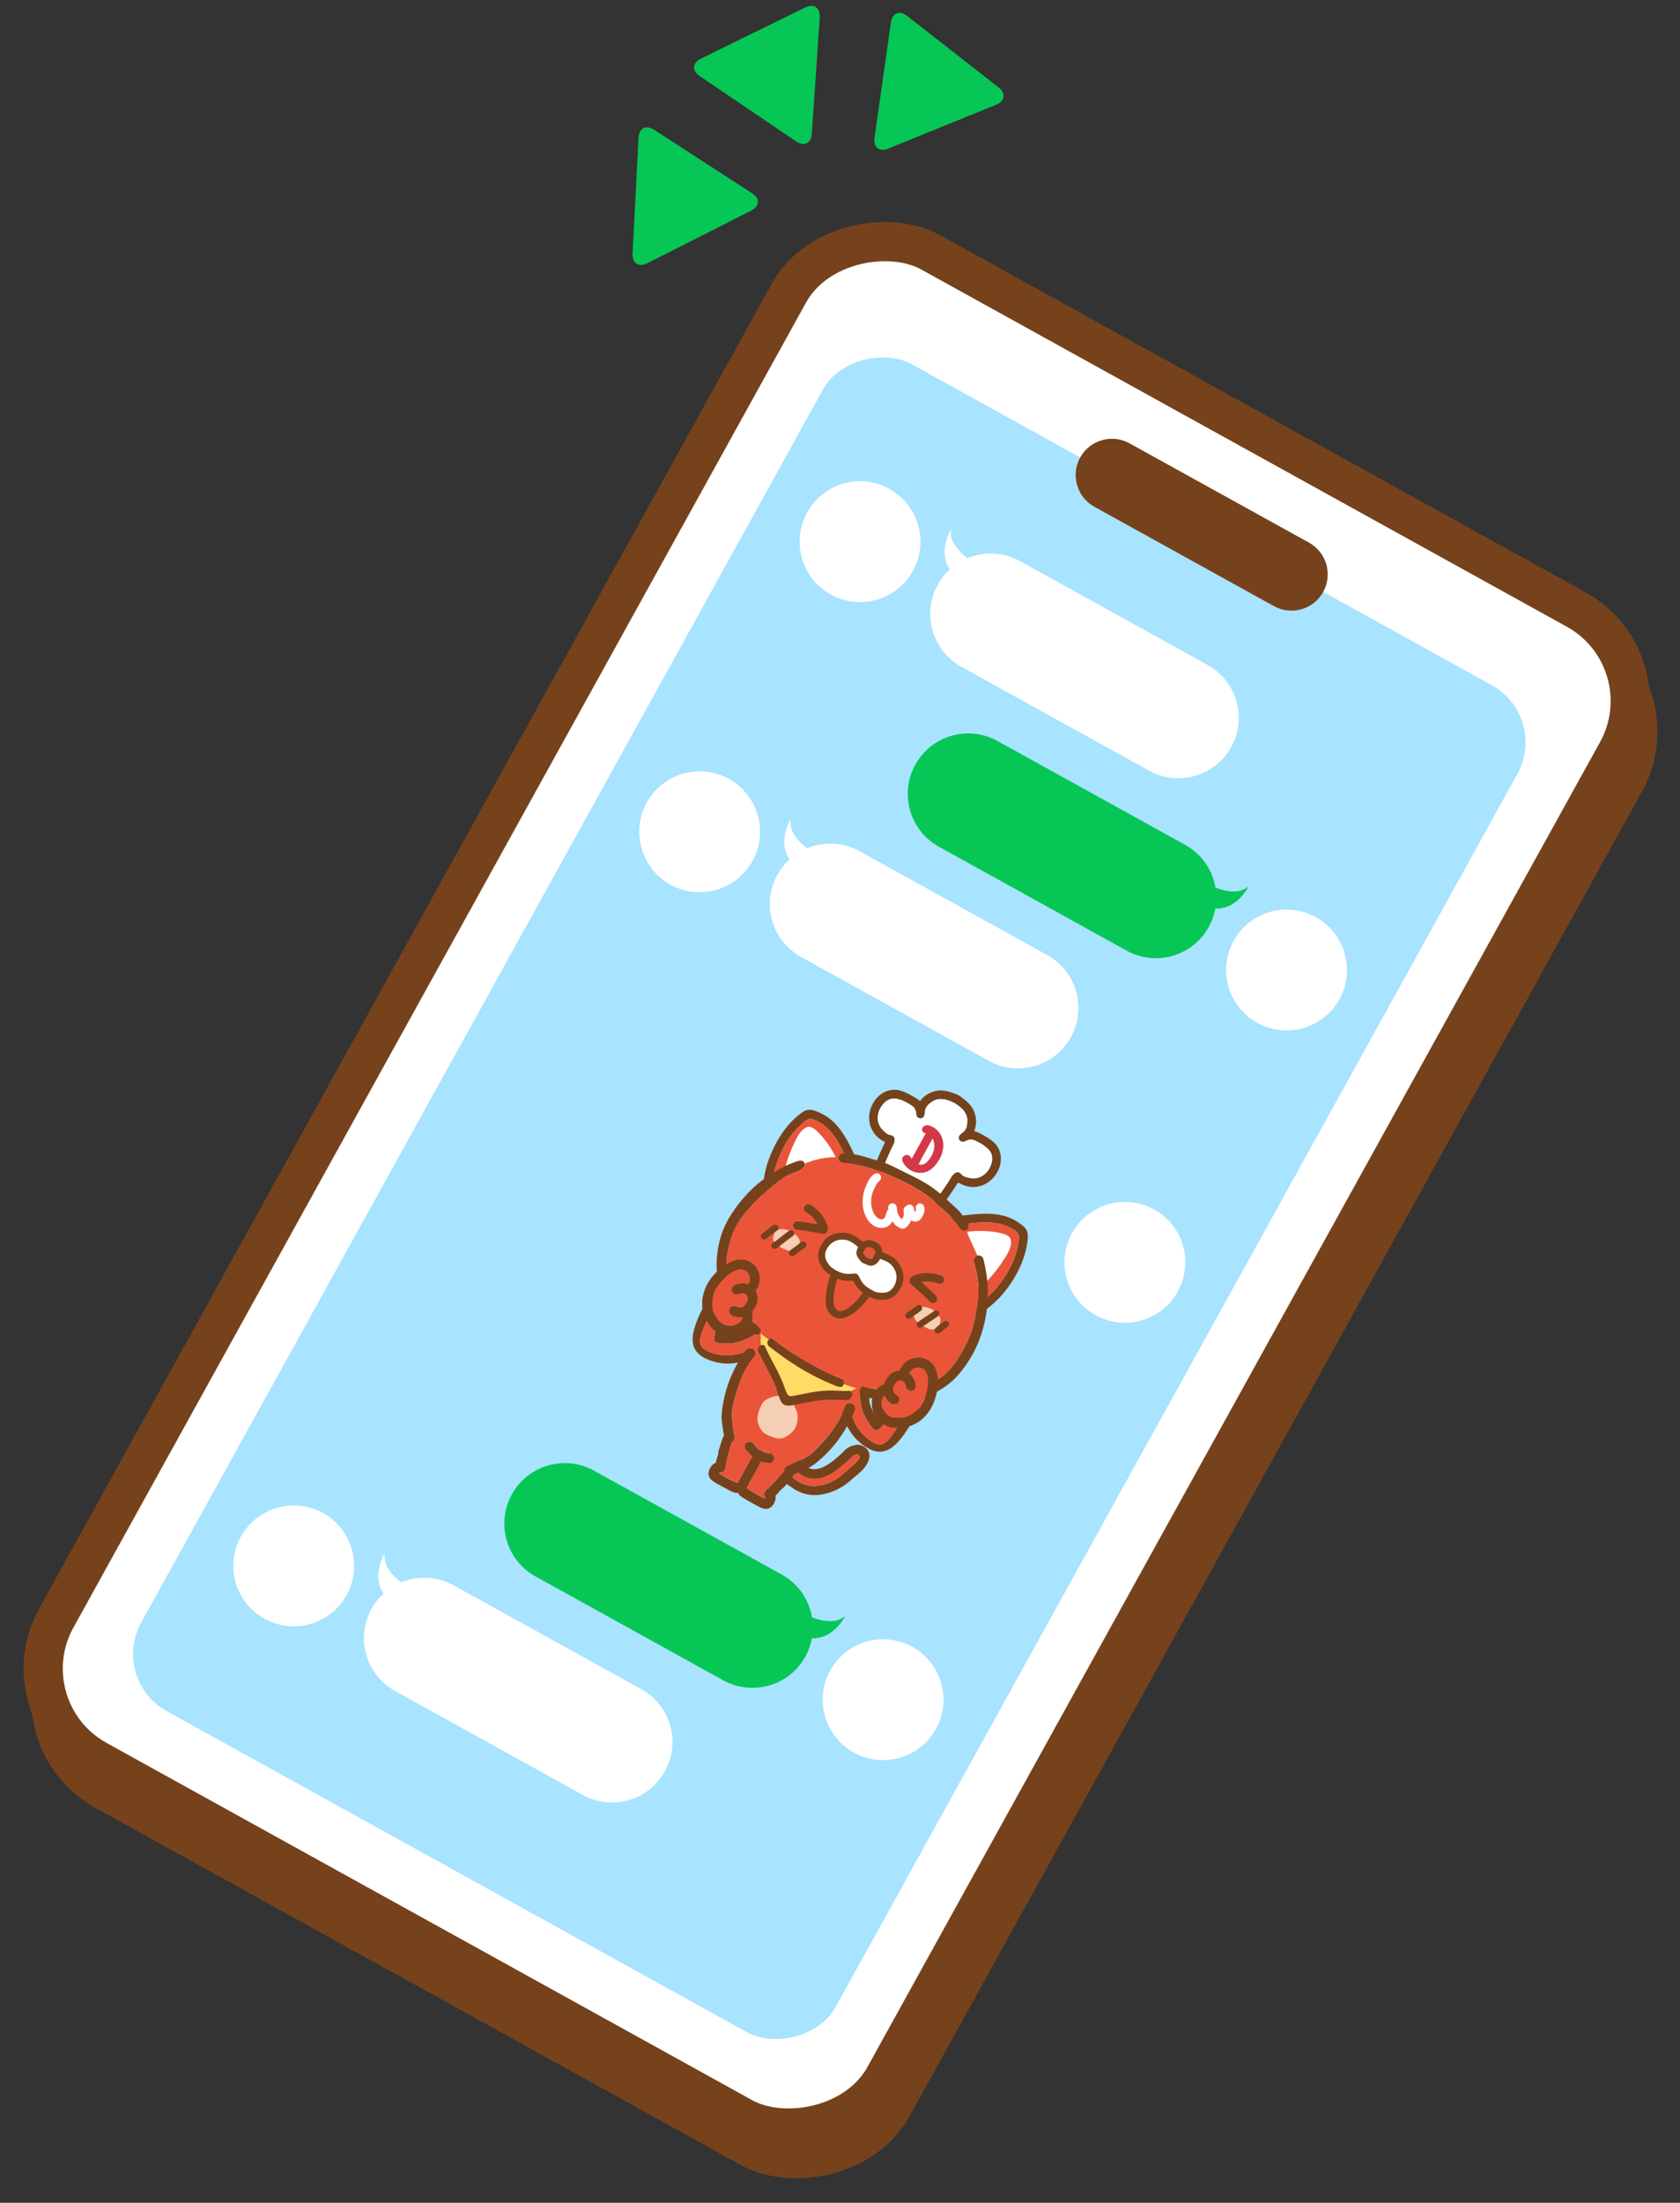 <?xml version="1.0" encoding="UTF-8"?>
<svg xmlns="http://www.w3.org/2000/svg" width="103" height="135" version="1.1" viewBox="0 0 103 135">
  <rect x="0" y="0" width="103" height="135" fill="#333333" stroke="none"/>
  <defs>
    <style>
      .cls-1 {
        fill: #76421b;
      }

      .cls-2 {
        fill: #76421b;
      }

      .cls-3 {
        fill: #ea5539;
      }

      .cls-4 {
        fill: #f5cfb3;
      }

      .cls-5 {
        fill: none;
        stroke: #76421b;
        stroke-miterlimit: 10;
        stroke-width: 2.4px;
      }

      .cls-6 {
        fill: #06c755;
      }

      .cls-7 {
        fill: #a8e3ff;
      }

      .cls-8 {
        fill: #fff;
      }

      .cls-9 {
        fill: #fedc66;
      }

      .cls-10 {
        fill: #d43848;
      }
    </style>
  </defs>
  <!-- Generator: Adobe Illustrator 28.6.0, SVG Export Plug-In . SVG Version: 1.2.0 Build 709)  -->
  <g>
    <g id="_レイヤー_1" data-name="レイヤー_1">
      <g>
        <g>
          <path class="cls-6" d="M61.224,5.356c.465.362.396.84-.149,1.062l-6.616,2.688c-.545.222-.925-.074-.842-.658l1.003-7.069c.082-.585.53-.766.993-.404l5.611,4.382Z"/>
          <path class="cls-6" d="M49.368.46c.529-.259.928.012.888.601l-.483,7.135c-.04.589-.472.801-.962.47l-5.911-4.001c-.488-.331-.454-.813.073-1.071l6.394-3.134Z"/>
          <path class="cls-6" d="M39.149,8.437c.029-.587.459-.805.955-.484l6.003,3.889c.497.32.471.801-.055,1.067l-6.367,3.225c-.524.264-.929.002-.902-.585l.366-7.112Z"/>
        </g>
        <g>
          <g>
            <g>
              <rect class="cls-8" x="-1.03" y="45.472" width="105.593" height="58.035" rx="6.4" ry="6.4" transform="translate(-38.472 83.734) rotate(-61.052)"/>
              <rect class="cls-5" x="-1.03" y="45.472" width="105.593" height="58.035" rx="6.4" ry="6.4" transform="translate(-38.472 83.734) rotate(-61.052)"/>
            </g>
            <g>
              <rect class="cls-8" x="-1.498" y="43.596" width="105.593" height="58.035" rx="6.4" ry="6.4" transform="translate(-37.072 82.355) rotate(-61.051)"/>
              <rect class="cls-5" x="-1.498" y="43.596" width="105.593" height="58.035" rx="6.4" ry="6.4" transform="translate(-37.072 82.355) rotate(-61.051)"/>
            </g>
            <rect class="cls-7" x="3.674" y="49.105" width="94.342" height="48.658" rx="4" ry="4" transform="translate(-38.024 82.381) rotate(-61.051)"/>
            <g>
              <path class="cls-8" d="M58.944,40.868c-1.79-.99-2.438-3.244-1.447-5.034.989-1.79,3.244-2.438,5.034-1.448l11.506,6.365c1.79.99,2.439,3.244,1.449,5.034s-3.244,2.439-5.034,1.448l-11.508-6.365Z"/>
              <path class="cls-8" d="M55.97,34.989c-.991,1.79-3.244,2.439-5.034,1.449-1.79-.991-2.439-3.244-1.449-5.034.991-1.79,3.244-2.439,5.034-1.448,1.79.99,2.438,3.243,1.449,5.033Z"/>
              <path class="cls-8" d="M59.958,34.607s-1.824-.89-1.655-2.163c0,0-1.2,1.952.616,3.076"/>
            </g>
            <g>
              <path class="cls-8" d="M49.112,58.647c-1.79-.99-2.438-3.245-1.449-5.034.991-1.79,3.244-2.438,5.034-1.449l11.508,6.367c1.79.99,2.438,3.244,1.448,5.034-.99,1.79-3.244,2.437-5.033,1.447l-11.508-6.364Z"/>
              <path class="cls-8" d="M46.136,52.768c-.989,1.79-3.244,2.439-5.034,1.448-1.79-.99-2.438-3.244-1.448-5.034.99-1.789,3.244-2.438,5.033-1.448,1.79.99,2.44,3.244,1.449,5.034Z"/>
              <path class="cls-8" d="M50.124,52.384s-1.824-.889-1.655-2.163c0,0-1.198,1.951.618,3.076"/>
            </g>
            <g>
              <path class="cls-8" d="M24.225,103.638c-1.791-.99-2.439-3.244-1.449-5.034.99-1.79,3.244-2.439,5.034-1.448l11.508,6.365c1.79.99,2.438,3.244,1.447,5.033-.989,1.79-3.244,2.439-5.033,1.449l-11.507-6.365Z"/>
              <path class="cls-8" d="M21.249,97.76c-.99,1.789-3.244,2.437-5.034,1.448-1.79-.99-2.438-3.245-1.449-5.034.991-1.79,3.244-2.439,5.034-1.449,1.79.99,2.441,3.245,1.449,5.035Z"/>
              <path class="cls-8" d="M25.237,97.377s-1.825-.891-1.655-2.164c0,0-1.2,1.953.617,3.076"/>
            </g>
            <g>
              <path class="cls-6" d="M69.074,58.26c1.79.99,4.045.341,5.034-1.449.991-1.79.343-4.043-1.447-5.034l-11.508-6.365c-1.79-.99-4.044-.341-5.034,1.449-.991,1.789-.341,4.044,1.449,5.033l11.506,6.367Z"/>
              <path class="cls-8" d="M75.635,57.656c-.989,1.79-.341,4.044,1.449,5.034s4.043.342,5.034-1.448c.99-1.79.341-4.044-1.449-5.034-1.79-.99-4.043-.342-5.034,1.448Z"/>
              <path class="cls-6" d="M73.84,54.073s1.724,1.074,2.713.253c0,0-1.016,2.053-2.933,1.111"/>
            </g>
            <g>
              <path class="cls-6" d="M44.339,102.978c1.79.99,4.045.341,5.034-1.448.991-1.79.342-4.044-1.447-5.035l-11.508-6.364c-1.79-.99-4.045-.341-5.034,1.448-.991,1.79-.342,4.043,1.448,5.034l11.507,6.365Z"/>
              <path class="cls-8" d="M50.9,102.373c-.989,1.792-.341,4.045,1.449,5.035,1.79.989,4.043.342,5.034-1.448.99-1.79.341-4.044-1.449-5.035-1.79-.99-4.043-.342-5.034,1.448Z"/>
              <path class="cls-6" d="M49.105,98.792s1.724,1.073,2.713.253c0,0-1.016,2.052-2.932,1.111"/>
            </g>
            <path class="cls-8" d="M65.727,75.57c-.991,1.79-.342,4.044,1.447,5.034,1.79.99,4.045.341,5.034-1.448.991-1.791.344-4.045-1.447-5.034-1.79-.99-4.045-.342-5.034,1.448Z"/>
          </g>
          <path class="cls-2" d="M67.096,31.058c-1.074-.594-1.463-1.947-.869-3.021.594-1.074,1.947-1.463,3.021-.869l11.007,6.088c1.074.594,1.464,1.947.87,3.021-.593,1.075-1.948,1.463-3.022.869l-11.007-6.088Z"/>
        </g>
        <g>
          <path class="cls-1" d="M48.34,88.56c-.027.058-.039.136-.031.232-.04-.018-.07-.038-.092-.061-.042-.041-.095-.071-.157-.088-.06-.018-.121-.023-.185-.016-.101.012-.215.057-.341.14-.164.105-.284.228-.364.366-.096.165-.126.331-.087.5.019.092.071.199.153.324.082.121.184.251.307.387.043.05.101.112.174.188.097.097.269.238.515.421.172.114.345.23.516.342.528.305,1.083.402,1.669.288.596-.113,1.13-.362,1.601-.743.027-.021.054-.043.08-.068l.435-.37c.153-.126.27-.235.354-.326.109-.115.203-.246.283-.391.103-.192.149-.363.137-.509-.009-.123-.055-.237-.133-.341-.08-.103-.178-.178-.298-.228-.089-.038-.185-.058-.287-.064-.033.003-.065.008-.1.01-.099.013-.192.035-.284.069-.211.076-.387.204-.531.382-.337.327-.648.581-.934.76-.405.254-.758.334-1.058.24-.117-.037-.226-.101-.325-.191-.094-.084-.171-.184-.234-.302-.098-.18-.168-.422-.209-.728-.01-.077-.02-.13-.03-.165-.015-.061-.04-.11-.074-.146-.03-.036-.07-.061-.119-.076-.046-.015-.092-.018-.14-.008-.101.02-.172.077-.213.171M52.359,89.192c.045-.033.088-.053.128-.056.042-.003.079,0,.111.009.03.009.061.03.089.062.05.069.025.163-.076.279-.101.117-.215.231-.343.341l-.596.519c-.447.393-.942.629-1.485.707-.591.084-1.13-.094-1.621-.53-.11-.091-.215-.196-.316-.311-.032-.034-.069-.073-.108-.114-.185-.197-.318-.358-.396-.482-.037-.07-.054-.12-.052-.153.001-.049.026-.095.074-.134.039-.033.087-.058.149-.076.073-.016.15-.039.232-.066.052-.016.123-.046.212-.088.067.298.16.551.281.758.186.319.423.541.712.666.183.08.387.115.609.109.204-.004.407-.046.612-.126.18-.068.363-.164.553-.287.149-.097.316-.223.501-.379.206-.172.419-.364.636-.572.009-.006.014-.013.016-.018.005-.005.03-.023.074-.056"/>
          <path class="cls-3" d="M52.487,89.135c-.04.003-.084.023-.128.056-.044.033-.07.051-.074.056-.002.006-.007.013-.016.018-.217.208-.43.401-.636.572-.185.156-.352.282-.501.379-.19.123-.373.22-.553.287-.205.08-.409.121-.612.126-.222.007-.426-.029-.609-.109-.29-.125-.526-.347-.712-.666-.121-.207-.214-.46-.281-.758-.089.042-.16.072-.212.088-.082.027-.159.05-.232.066-.062.017-.11.042-.149.076-.048.039-.073.085-.074.135-.002.032.015.082.052.152.078.124.211.285.396.482.039.041.076.08.108.114.101.116.206.22.316.311.491.436,1.03.613,1.621.53.543-.079,1.037-.315,1.485-.707l.596-.519c.128-.11.243-.224.343-.341.101-.117.126-.211.076-.279-.029-.032-.06-.053-.089-.062-.032-.009-.069-.013-.111-.009"/>
          <path class="cls-1" d="M54.7,85.677c-.039-.024-.083-.033-.13-.028-.05.003-.101.018-.149.049-.089.058-.158.152-.208.282-.018.048-.046.157-.082.327-.066.293-.171.51-.316.652-.01-.005-.021-.01-.03-.016-.016-.032-.034-.062-.053-.091-.163-.229-.292-.482-.387-.761-.023-.067-.036-.137-.037-.206-.02-.316-.02-.641,0-.978,0-.014-.002-.023-.003-.03.01-.078.031-.164.061-.261.034-.124.062-.213.08-.27.041-.156.06-.275.053-.357-.005-.065-.023-.118-.055-.16-.012-.018-.024-.032-.037-.041-.023-.025-.05-.041-.084-.046-.049-.015-.099-.01-.148.015-.055.024-.102.064-.142.119-.003.004-.007.009-.011.017-.007.009-.014.023-.021.041,0,0-.002.005-.004.009-.034.065-.064.159-.088.278-.042.204-.071.357-.087.459-.001.006-.006.032-.013.078-.009.038-.031.169-.066.396-.034.219-.026.492.025.819.046.315.13.587.254.817.121.24.264.462.427.668.029.032.058.065.086.096.059.06.119.093.178.102.045.001.092-.01.14-.036l.037-.021s.011-.009.018-.013c.009-.008.018-.016.028-.023l.121-.121s.002-.003.003-.005c0-.002.001-.003.005-.003.002-.004.006-.007.011-.008v-.003c.092-.096.159-.169.204-.218.015-.021.031-.04.045-.058l.076-.091c.021-.036.04-.069.057-.102.055-.088.108-.208.155-.359.072-.231.116-.362.128-.39.024-.062.042-.109.056-.141.018-.057.027-.106.026-.146.001-.053-.009-.101-.031-.145-.003-.007-.002-.011.001-.014-.007-.009-.014-.017-.02-.021-.021-.032-.043-.054-.073-.064M56.989,84.794c.101-.26.172-.493.215-.697.043-.197.028-.33-.048-.394-.007-.009-.014-.017-.024-.022-.005-.004-.01-.007-.017-.008-.009-.007-.018-.01-.028-.011-.058-.025-.13-.028-.22-.009-.121.02-.224.074-.314.164-.076.068-.133.155-.169.257-.021.057-.041.144-.064.264-.002.003-.002.008-.002.015-.038.178-.096.379-.176.602-.046.124-.121.317-.227.58-.269.658-.481,1.141-.636,1.45-.236.469-.488.868-.755,1.192-.082.095-.159.171-.231.228-.095.069-.192.11-.293.121-.14.015-.299-.03-.475-.132-.288-.168-.537-.377-.744-.629-.201-.242-.363-.513-.482-.812-.22-.555-.314-1.235-.279-2.04.005-.082.007-.141.006-.173-.003-.069-.013-.122-.031-.159-.014-.038-.032-.067-.055-.088-.012-.017-.025-.03-.041-.038-.049-.033-.101-.045-.157-.029-.047.007-.093.035-.136.081-.027.026-.049.057-.066.093-.005.005-.009.01-.011.016-.007.011-.013.025-.016.039-.03.07-.045.172-.043.308-.007.869.112,1.601.358,2.198.132.323.308.615.525.876.183.217.391.407.623.571.062.04.121.078.183.115.315.188.609.267.881.242.299-.03.594-.184.886-.461.05-.055.103-.11.159-.168.042-.048.086-.097.129-.146.131-.161.259-.34.386-.532.123-.191.243-.395.362-.609.182-.337.434-.87.757-1.598.131-.307.222-.525.272-.658"/>
          <path class="cls-3" d="M56.069,84.545c-.073.062-.145.124-.218.185-.082.069-.16.135-.233.202-.079.069-.156.14-.231.214-.083.075-.165.15-.244.222-.076.072-.15.145-.223.218-.047.051-.096.104-.147.155.006.003.013.012.02.021-.003.002-.005.007-.001.014.022.045.032.093.031.145.001.04-.008.089-.026.146-.014.032-.032.079-.056.141-.013.029-.056.159-.128.39-.048.151-.1.271-.155.359-.017.033-.037.066-.057.102l-.076.091c-.014.018-.03.038-.045.058-.045.048-.112.121-.203.218v.003c-.007.001-.01.003-.013.008-.003,0-.005.001-.005.003-.001.001-.003.002-.003.005l-.121.121c-.009.007-.018.015-.028.023-.007.003-.014.008-.018.013l-.037.021c-.048.025-.095.037-.14.036-.06-.009-.119-.042-.178-.102-.028-.031-.057-.064-.086-.096-.162-.206-.306-.428-.427-.668-.124-.23-.208-.503-.254-.817-.052-.327-.06-.601-.025-.819.036-.227.057-.358.066-.396.007-.046.012-.071.013-.078.016-.102.045-.255.087-.459.024-.119.054-.213.088-.278-.005-.003-.009-.002-.014.001-.071.017-.14.045-.206.081-.076.04-.149.086-.22.135-.071.05-.14.103-.207.161-.031.023-.061.049-.087.08-.067.014-.135.031-.203.054-.043.009-.082.022-.121.037.023.021.041.05.055.088.018.038.028.092.031.159.001.032-.001.09-.006.173-.034.805.06,1.485.279,2.04.119.299.28.57.482.812.207.252.456.46.744.629.176.102.335.146.475.132.101-.012.198-.053.293-.123.072-.056.149-.132.231-.227.268-.324.52-.722.755-1.192.156-.309.367-.792.636-1.45.105-.263.181-.457.227-.58.08-.223.139-.425.176-.602-.021.012-.041.028-.063.047-.064.046-.127.095-.187.145"/>
          <path class="cls-1" d="M47.443,81.95c-.033-.009-.069-.008-.105.003-.046.007-.099.029-.156.067-.03.015-.079.049-.15.101-.67.473-1.297.767-1.883.884-.314.061-.625.073-.934.039-.315-.038-.615-.132-.901-.278-.174-.095-.291-.203-.351-.324-.039-.093-.057-.195-.05-.308.009-.09.032-.194.065-.312.129-.395.324-.82.585-1.27.176-.301.465-.746.868-1.337.166-.237.288-.409.369-.515.144-.192.283-.355.413-.49.006-.005.008-.009.008-.013.089-.086.155-.153.195-.203.067-.09.109-.186.126-.288.025-.124.014-.243-.034-.355-.03-.084-.069-.142-.119-.174-.005-.01-.013-.016-.024-.017-.003-.005-.008-.007-.013-.003-.009-.009-.022-.014-.037-.013-.096-.024-.215.038-.357.185-.148.157-.304.349-.468.578-.084.119-.216.321-.403.602-.434.673-.743,1.179-.923,1.514-.118.217-.221.429-.31.633-.094.21-.172.412-.236.608-.019.063-.039.125-.057.184-.017.077-.034.151-.053.22-.073.389-.048.714.077.976.118.239.333.438.644.599.068.031.132.061.195.088.254.105.517.175.792.211.33.045.663.034,1.001-.029.64-.114,1.331-.414,2.075-.896.117-.078.199-.148.245-.212.007-.012.016-.021.022-.03.002-.007.005-.014.008-.019.021-.036.033-.072.041-.111.019-.062.019-.116-.002-.163-.016-.054-.053-.093-.108-.117-.018-.007-.035-.013-.055-.015M47.381,80.674c.027-.063.037-.125.029-.184-.007-.054-.031-.098-.07-.133-.022-.023-.053-.038-.089-.043-.014-.006-.03-.008-.05-.009-.053-.001-.11.015-.168.047-.074.039-.167.12-.278.243-.039.047-.104.121-.191.222-.067.079-.134.144-.196.195-.005.003-.011.009-.022.018-.277.203-.555.386-.832.546-.061.034-.126.062-.197.08-.284.075-.563.108-.838.095-.034.003-.069.007-.103.007-.01-.003-.021-.009-.03-.017.041-.196.167-.402.377-.616.122-.126.2-.211.229-.255.084-.113.127-.224.129-.332,0-.053-.012-.102-.039-.144-.021-.046-.05-.079-.089-.096-.026-.018-.057-.025-.093-.024-.006-.001-.012-.001-.024-.001-.002.001-.007.003-.012.006-.048.006-.094.024-.14.053-.032.023-.069.058-.108.109-.02.026-.05.068-.093.124-.015.025-.1.133-.255.324-.099.121-.172.23-.217.322-.016.033-.032.068-.05.105l-.04.114c-.006.02-.014.043-.024.069-.017.06-.043.153-.075.282l-.002.002s.005.009.002.014c0,.002-.001.005-.002.005.001.003,0,.004,0,.004l-.039.171c-.002.013-.005.026-.005.04-.001.004-.002.009-.001.018v.041c.006.053.022.097.047.133.037.045.096.077.177.095.041.007.082.013.124.016.254.026.514.024.778-.002.258-.029.533-.107.828-.238.305-.138.541-.283.71-.431.175-.158.276-.252.302-.283.034-.029.053-.046.057-.049.082-.071.199-.183.35-.338.094-.086.158-.161.196-.228l.006-.01c.012-.014.018-.026.024-.038.005-.009.007-.018.008-.025"/>
          <path class="cls-3" d="M47.39,80.979c-.003-.076-.018-.15-.043-.221.002-.006.002-.009-.002-.01-.039.066-.104.142-.197.228-.151.155-.268.267-.35.338-.005.003-.024.02-.057.049-.026.031-.127.125-.302.283-.168.149-.405.293-.71.431-.294.132-.57.209-.828.238-.264.026-.523.027-.778.003-.041-.005-.082-.01-.124-.017-.081-.018-.141-.05-.177-.095-.025-.037-.041-.08-.048-.133v-.041c.001-.009.001-.015.002-.018,0-.014.002-.027.005-.04l.037-.171s.003,0,.002-.004c.001,0,.002-.001.002-.005.002-.005.002-.009-.002-.014l.002-.002c.032-.128.058-.222.075-.282.009-.025.018-.049.024-.069l.039-.114c.018-.037.035-.072.052-.105.046-.091.119-.2.217-.322.156-.191.24-.299.255-.324.042-.056.073-.097.093-.124.039-.05.076-.086.108-.108.046-.03.092-.048.14-.054.005-.002.009-.005.012-.006.012,0,.018,0,.024.001.017-.072.035-.142.054-.213.023-.1.043-.2.064-.301.018-.109.037-.217.056-.326.022-.105.042-.211.058-.314.016-.102.032-.205.047-.311.015-.093.029-.189.042-.285.012-.08.018-.158.025-.238.003-.029.005-.054.007-.076-.132.135-.27.298-.414.49-.08.106-.203.277-.369.515-.403.591-.691,1.035-.868,1.337-.261.451-.456.876-.585,1.27-.033.119-.056.222-.065.312-.007.113.011.215.05.307.061.122.177.23.351.325.286.146.586.24.901.278.309.034.62.022.934-.039.586-.117,1.213-.411,1.883-.884.071-.051.12-.086.15-.101.057-.038.11-.06.156-.067.037-.011.072-.012.105-.003-.012-.04-.023-.081-.037-.127-.018-.068-.037-.134-.06-.199.009-.038.017-.078.023-.118.011-.088.021-.175.027-.266.003-.088,0-.175-.007-.262"/>
          <path class="cls-1" d="M51.811,86.194c-.014.025-.034.081-.064.165-.137.381-.339.766-.605,1.154-.214.316-.491.657-.826,1.023-.214.238-.404.423-.569.552-.18.137-.389.267-.632.388-.18.089-.407.187-.685.295-.08.029-.137.054-.174.077-.06.035-.104.077-.133.124-.032.05-.043.109-.034.172l-.023.042c-.025.04-.071.095-.136.164l-.445.477c-.149.157-.275.28-.378.369-.072.058-.121.102-.144.129-.018.022-.037.043-.05.066-.028.026-.047.062-.057.104-.018.061-.016.118.007.172.009.017.021.047.039.084.012.034.013.061.002.085-.386-.162-.739-.364-1.065-.603-.019-.015-.039-.029-.059-.04l.009-.016.009-.018.011-.021.011-.019.011-.021.012-.021.009-.019.011-.02.011-.019.011-.021.01-.018.011-.021.01-.02.011-.021.011-.021.011-.019.01-.021.01-.018.012-.021.011-.02.012-.02.009-.018.012-.02.011-.022.012-.018.012-.021.009-.018.012-.021.011-.019.012-.021.009-.02.013-.021.012-.02.01-.018.012-.02.01-.02.011-.021.01-.017.011-.022.011-.019.011-.021.011-.021.009-.018.011-.021.011-.019.012-.021.009-.019.012-.021.011-.018.012-.021.012-.021.009-.018.011-.022.011-.018.012-.021.01-.018.01-.022.011-.018.012-.021.011-.021.012-.019.01-.021.01-.019.011-.021.012-.018.01-.021.01-.018.012-.022.011-.019.012-.018.011-.022.009-.018.011-.022.012-.018.012-.021.009-.018.013-.022.011-.02.01-.018.007-.014.005-.008.01-.017.008-.015c.057.024.108.041.149.05.011.002.082.011.208.026.096.015.156.019.182.016.047-.007.088-.026.127-.057.037-.029.066-.064.086-.108.038-.079.041-.157.01-.23-.026-.062-.073-.111-.14-.151-.061-.034-.129-.058-.206-.066-.079-.008-.133-.016-.158-.025l-.321-.161c-.049-.027-.085-.049-.106-.064-.04-.027-.081-.065-.125-.116-.041-.042-.08-.089-.118-.137-.052-.068-.081-.104-.088-.11-.045-.042-.098-.07-.16-.082-.064-.013-.123-.008-.178.015-.055.022-.1.059-.132.112-.034.049-.048.104-.045.163.001.07.029.142.08.218.03.04.084.099.159.176.098.102.176.177.236.227l-.003.007-.013.022-.005.009-.005.009-.016-.009-.009.014-.009.02-.012.021-.011.021-.012.019-.012.019-.009.018-.011.022-.012.018-.011.021-.009.018-.013.022-.01.021-.011.019-.011.021-.01.017-.01.022-.011.018-.012.022-.01.017-.012.022-.011.021-.01.019-.011.021-.011.018-.01.021-.01.018-.011.022-.011.018-.012.021-.011.022-.009.017-.011.022-.012.018-.011.021-.009.018-.013.021-.01.019-.012.021-.011.022-.01.018-.011.021-.01.018-.011.021-.01.018-.013.022-.009.018-.011.02-.012.021-.01.02-.013.022-.009.017-.011.021-.012.019-.011.021-.009.02-.011.021-.012.02-.011.018-.011.022-.009.018-.011.021-.012.018-.011.021-.009.019-.013.021-.012.021-.01.018-.012.021-.01.02-.012.021-.01.018-.011.022-.01.018-.012.021-.012.021-.009.018-.012.022-.011.018-.007.014c-.021-.009-.042-.018-.064-.026-.378-.147-.737-.341-1.081-.582.015-.021.039-.034.073-.041.044-.004.073-.009.092-.014.057-.009.108-.037.149-.082.03-.033.05-.069.058-.105.012-.025.021-.05.029-.079.011-.034.022-.097.032-.191.022-.133.059-.305.112-.514l.167-.632c.025-.092.048-.159.067-.203l.023-.042c.059-.025.103-.065.128-.12.025-.048.037-.108.034-.177,0-.042-.009-.105-.027-.188-.055-.292-.094-.538-.113-.736-.026-.269-.029-.516-.008-.74.022-.208.078-.466.165-.776.132-.478.274-.894.427-1.243.188-.432.406-.807.656-1.126.055-.07.09-.118.105-.141.034-.057.053-.111.056-.161.007-.053-.003-.104-.03-.156-.024-.051-.056-.093-.1-.125-.043-.032-.094-.052-.15-.058-.05-.006-.097-.001-.141.013-.007.004-.011.007-.017.009-.073.03-.15.106-.228.225-.385.57-.696,1.158-.928,1.767-.244.647-.395,1.296-.452,1.947-.014.143-.018.259-.014.347.005.084.018.214.044.391l.093.591c.001.017.006.034.008.05-.049.089-.096.2-.14.331-.025.081-.062.204-.111.364-.01.034-.029.085-.051.153-.018.059-.032.112-.039.158-.017.129-.026.197-.028.205l-.067.209c-.022.06-.04.135-.056.227-.002.007-.002.015-.004.024-.11.042-.211.125-.3.246-.078.111-.124.215-.14.315-.023.125-.008.239.048.341.038.072.105.144.199.219.069.053.176.119.325.201.385.213.653.355.806.43.086.041.158.069.215.086.078.02.149.022.213.004.02.063.058.123.117.176.046.041.108.087.188.137.146.09.41.242.794.453.148.082.262.138.343.168.112.041.211.058.293.054.114-.008.219-.055.314-.143.074-.065.139-.16.192-.284.055-.142.071-.27.048-.386.007-.007.014-.013.018-.017.069-.062.122-.117.163-.168l.14-.167c.007-.006.06-.05.16-.134.034-.029.072-.069.112-.116.046-.057.08-.098.103-.126.111-.127.193-.222.249-.286.087-.108.156-.207.206-.295.015-.006.031-.013.047-.019l.548-.237c.165-.073.283-.129.356-.171.077-.045.173-.11.29-.194.52-.396.989-.869,1.407-1.421.391-.521.726-1.097,1.003-1.725.061-.13.084-.235.07-.314-.007-.053-.029-.101-.065-.145-.029-.033-.061-.061-.097-.08-.009-.006-.021-.01-.032-.015-.049-.019-.103-.026-.159-.018-.057.004-.106.024-.148.058-.041.03-.075.073-.105.132"/>
          <path class="cls-3" d="M53.384,82.756c.007-.095.011-.194.018-.3.009-.175-.032-.333-.122-.476-.024-.038-.046-.077-.065-.118-.085-.165-.182-.321-.291-.47-.035-.047-.073-.089-.114-.127-.109-.094-.22-.184-.333-.271-.038-.029-.076-.061-.111-.095-.2-.197-.409-.386-.626-.567-.047-.039-.097-.075-.15-.108-.102-.064-.204-.127-.307-.191-.097-.061-.201-.099-.312-.114-.12-.016-.242-.029-.363-.039-.193-.016-.387-.02-.58-.009-.23.013-.44-.025-.631-.114-.037-.017-.076-.026-.112-.03-.104-.005-.204-.021-.298-.048-.03-.006-.061-.01-.093-.011-.073-.002-.15-.012-.23-.024-.011,0-.025,0-.039,0-.188.022-.364.064-.525.126-.038.016-.075.033-.109.055-.034.022-.069.039-.104.052-.054.019-.098.045-.136.077-.071.058-.144.11-.222.153-.091.052-.165.117-.224.197-.048.065-.106.124-.172.182-.032.026-.058.057-.081.092-.219.314-.412.64-.583.981-.188.331-.369.656-.545.975-.014.037-.027.071-.041.101.044-.014.09-.018.141-.013.056.007.106.026.15.058.044.032.076.073.1.125.026.052.037.103.03.156-.003.05-.022.104-.056.161-.015.023-.05.071-.105.141-.25.319-.467.695-.656,1.126-.153.349-.295.765-.427,1.243-.087.31-.143.568-.165.776-.02.224-.018.471.008.74.019.198.058.444.114.737.017.081.026.144.026.187.002.07-.009.129-.034.177-.025.054-.069.095-.128.12l-.023.042c-.018.044-.041.111-.067.203l-.167.632c-.053.209-.091.381-.112.514-.01.094-.021.157-.032.191-.007.029-.017.054-.029.079-.008.036-.029.072-.058.105-.041.046-.092.073-.149.082-.018.005-.048.009-.092.014-.034.007-.058.021-.073.041.343.24.703.435,1.081.582.022.008.043.017.064.026l.007-.014.011-.018.012-.022.009-.017.012-.022.012-.021.01-.018.011-.022.01-.018.012-.021.01-.02.012-.021.01-.018.012-.021.013-.021.009-.019.011-.021.012-.018.011-.021.009-.018.011-.022.011-.018.012-.02.011-.021.009-.02.011-.021.012-.018.011-.022.01-.017.011-.022.01-.018.012-.022.011-.02.009-.018.013-.022.01-.018.011-.021.01-.018.013-.021.009-.018.011-.022.012-.021.01-.018.013-.022.009-.018.011-.021.012-.018.011-.022.009-.017.011-.022.012-.021.011-.018.011-.022.01-.018.011-.021.01-.018.011-.022.01-.018.011-.021.012-.022.01-.017.012-.021.011-.019.011-.021.009-.018.011-.021.011-.019.011-.021.012-.021.009-.02.011-.021.012-.018.011-.021.009-.019.012-.019.012-.019.011-.021.012-.021.01-.02.008-.014.016.009.005-.009.005-.009.013-.022.003-.007c-.059-.049-.137-.125-.236-.227-.076-.077-.129-.136-.159-.176-.051-.076-.079-.148-.08-.218-.003-.058.01-.113.045-.163.033-.053.077-.09.132-.112.055-.023.113-.027.178-.015.062.013.116.04.16.082.007.007.037.042.088.11.038.049.077.095.118.137.043.05.085.088.125.114.022.016.057.038.106.065l.321.161c.025.009.079.017.158.025.077.008.145.032.206.066.066.04.113.089.139.151.032.073.029.151-.009.23-.019.043-.049.079-.086.108-.039.031-.08.05-.126.057-.027.004-.087-.001-.183-.016-.126-.015-.197-.024-.208-.028-.041-.008-.092-.025-.149-.049l-.008.015-.01.017-.005.008-.007.014-.01.018-.011.02-.013.022-.009.018-.012.021-.012.018-.011.022-.009.018-.011.022-.012.018-.011.019-.012.022-.01.018-.01.021-.012.018-.011.021-.01.019-.01.021-.012.019-.011.021-.012.021-.01.018-.011.022-.01.018-.012.021-.011.018-.011.022-.009.018-.012.021-.012.021-.011.018-.012.021-.009.019-.012.021-.011.019-.011.021-.009.018-.011.021-.013.021-.01.019-.011.022-.01.017-.011.021-.01.02-.012.02-.01.018-.012.02-.013.021-.009.02-.012.021-.011.019-.012.021-.009.018-.012.021-.012.018-.011.022-.012.02-.009.018-.012.02-.011.02-.012.021-.01.018-.01.021-.011.019-.011.021-.011.021-.011.02-.01.021-.01.018-.011.021-.011.019-.01.02-.01.019-.012.021-.011.021-.011.019-.011.021-.009.018-.009.016c.021.012.04.024.059.04.325.239.679.441,1.065.603.01-.024.009-.05-.002-.085-.018-.037-.03-.067-.039-.084-.023-.054-.025-.111-.007-.172.01-.042.03-.078.057-.104.014-.023.031-.045.05-.066.023-.028.072-.071.144-.129.103-.088.229-.212.378-.367l.445-.478c.065-.069.111-.124.136-.164l.023-.042c-.009-.063.002-.121.034-.172.03-.047.073-.088.133-.124.037-.023.094-.048.174-.077.277-.109.505-.206.685-.295.242-.121.452-.251.632-.388.165-.128.355-.314.57-.552.334-.366.611-.707.825-1.023.267-.388.468-.773.605-1.154.03-.084.05-.14.064-.165.03-.058.064-.102.105-.132.041-.034.091-.054.148-.058.056-.008.11-.001.159.018.012.005.023.009.032.015.153-.221.288-.456.403-.703.012-.018.018-.038.024-.058.045-.159.116-.315.213-.468.059-.093.093-.177.098-.255.001-.011.003-.023.008-.034.03-.074.064-.146.099-.219.05-.101.071-.196.062-.28-.002-.022.002-.041.011-.061.064-.103.096-.197.099-.285-.021-.016-.028-.034-.022-.055.001-.032.008-.062.02-.092.057-.119.089-.241.098-.369.002-.038.005-.078.005-.118.002-.097.006-.192.011-.284"/>
          <path class="cls-4" d="M47.829,85.571c-.09-.023-.191-.025-.303-.005-.08.015-.179.046-.297.092-.193.077-.328.156-.406.236-.06.064-.124.171-.19.321-.08.18-.135.334-.163.465-.041.176-.043.338-.009.482.018.073.05.159.095.256.052.112.097.196.141.25.058.078.136.147.234.208.069.042.163.089.28.14.153.063.284.105.391.125.148.03.279.027.395-.006.08-.024.166-.066.259-.127.224-.136.388-.298.49-.483.073-.136.124-.294.149-.476.014-.132.016-.246.002-.344-.023-.169-.093-.353-.21-.546-.076-.124-.147-.211-.215-.261-.04-.031-.092-.061-.153-.092-.071-.033-.124-.058-.158-.076-.072-.038-.126-.066-.161-.086-.065-.033-.12-.057-.169-.072"/>
          <path class="cls-1" d="M52.147,85.268c-.011-.01-.022-.018-.035-.026-.01-.005-.021-.009-.031-.014-.034.003-.069.007-.103.01-.024.002-.05.006-.078.009-.089.002-.194,0-.314-.008-.174-.01-.305-.017-.391-.021-.362-.016-.767.008-1.216.074-.238.036-.636.11-1.194.226-.113.023-.212.038-.292.044-.115.009-.204-.061-.266-.208-.064-.145-.104-.248-.122-.307-.077-.233-.18-.486-.31-.759-.082-.177-.206-.421-.373-.73-.172-.324-.298-.567-.375-.729-.01-.024-.021-.047-.032-.07-.05-.104-.099-.206-.14-.304l-.014-.007c-.014-.006-.025-.009-.037-.011-.063-.021-.124-.018-.181.002-.015.009-.03.017-.046.027l-.004.004c-.026.018-.047.039-.062.063-.046.071-.07.145-.07.224.113.254.306.627.574,1.124.286.525.483.953.591,1.283.023.073.055.183.098.331.041.129.083.236.123.322.061.133.128.22.205.262.011.006.037.016.073.031.035.015.085.025.148.033.062.009.129.007.204-.005.074-.014.464-.087,1.164-.22.436-.081.804-.126,1.099-.135.014,0,.291.005.833.016.167.001.32-.003.46-.014.021-.012.039-.025.055-.041.039-.032.073-.07.101-.114.021-.035.039-.074.05-.119.001-.009.003-.017.008-.025.004-.03.004-.06-.002-.089-.006-.031-.018-.059-.042-.082-.016-.018-.035-.034-.055-.047"/>
          <path class="cls-9" d="M51.733,82.249c-.052-.034-.256-.176-.616-.427l-.519-.349c-.361-.237-.574-.374-.635-.412-.145-.09-.311-.188-.501-.293-.291-.16-.634-.339-1.03-.536l-1.202-.6-.039.07c-.034.07-.064.142-.092.215-.009.013-.016.025-.02.041-.001.008-.005.016-.007.024-.063.057-.113.126-.151.206-.03.071-.062.14-.093.207-.082.174-.134.358-.153.552-.013.112-.02.224-.022.337-.006.203-.012.406-.016.61-.002.182,0,.364.007.545.057-.021.117-.023.181-.002.01.002.023.006.037.011l.014.007c.041.099.088.2.14.304.011.023.022.046.032.07.078.163.204.405.375.729.167.309.291.553.373.73.13.273.234.525.31.759.017.058.058.161.122.307.062.148.151.217.266.208.08-.007.179-.022.292-.044.557-.116.956-.191,1.195-.226.448-.066.853-.09,1.214-.074.087.003.217.01.391.021.119.008.224.01.314.008.028-.003.054-.007.078-.009.034-.003.069-.007.103-.01.01.005.021.009.031.014.014.008.024.016.035.026.021-.01.041-.022.062-.033.134-.065.26-.143.378-.232.11-.084.215-.172.317-.266.142-.129.269-.274.379-.433.057-.081.111-.167.16-.257.02-.037.041-.076.058-.116.069.046.254-.039.557-.253-.272-.208-.657-.451-1.149-.732-.586-.332-.979-.563-1.177-.696"/>
          <path class="cls-1" d="M59.841,68.717c-.003-.108-.014-.211-.032-.307-.026-.131-.064-.247-.114-.351-.074-.164-.19-.324-.348-.481-.112-.108-.269-.236-.47-.384-.018-.014-.037-.027-.056-.037-.014-.01-.03-.021-.049-.031-.032-.017-.07-.035-.113-.054-.231-.09-.424-.156-.575-.192-.218-.05-.414-.063-.593-.04-.114.014-.234.043-.357.09-.092.037-.185.083-.279.137-.181.11-.332.249-.451.42-.044-.045-.096-.088-.156-.128-.061-.042-.156-.102-.285-.175-.214-.119-.379-.201-.498-.252-.19-.08-.365-.128-.527-.142-.296-.021-.578.051-.845.215-.242.152-.435.364-.582.636-.178.331-.252.672-.217,1.023.018.181.064.353.14.516.078.171.179.318.304.445.104.105.246.211.427.319.031.021.063.038.095.053-.142.293-.323.702-.543,1.221-.247.592-.423,1-.529,1.23-.031.068-.053.12-.062.157-.016.061-.018.116-.006.164.001.006.003.013.008.019-.002.003-.005.008-.005.013l-.007.011-.007.013s-.001.01-.002.016c0,.002-.001.008-.002.014l-.006.011c.001.006.001.01.001.013,0,.007-.002.013-.002.017,0,.006.002.012.002.016v.016c.001.007.002.013.002.019.002.005.002.01,0,.015.002.008.005.014.008.019.001.006.003.013.006.017.002.008.006.014.009.021.005.009.009.016.015.024.006.009.01.018.017.024.009.009.016.018.025.026.003.005.008.009.014.014.013.009.025.017.038.024l.009.004.016.009,1.598.883.144.08,1.597.882.016.008.009.006c.014.007.027.014.041.02.007.002.014.003.014.003.016.003.028.005.041.008.009.001.018.002.03.001.009,0,.018.001.028,0,.008,0,.015,0,.023-.002.006-.001.011-.002.017-.006.006,0,.013-.001.019-.004.005-.003.009-.007.014-.008.007-.002.011-.006.018-.008.005-.002.009-.003.013-.008.006-.003.01-.004.016-.007.003-.004.008-.007.013-.012.002-.001.007-.002.012-.006l.007-.011s.007-.007.011-.009c.004-.003.007-.008.012-.011l.007-.01.007-.013s.007-.007.008-.01c.007-.001.013-.002.021-.003.047-.015.093-.046.136-.091.025-.029.058-.073.099-.137.14-.21.393-.577.761-1.1.325-.464.574-.832.745-1.108.03.017.062.034.096.05.189.095.355.159.499.191.174.039.354.046.538.022.181-.024.35-.077.513-.157.316-.159.565-.402.751-.728.154-.268.229-.546.229-.831-.002-.314-.092-.591-.265-.829-.099-.13-.233-.253-.402-.371-.104-.073-.265-.169-.477-.288-.131-.07-.231-.118-.3-.147-.069-.029-.133-.05-.194-.065.08-.19.119-.392.119-.606M59.036,68.008c.14.158.225.325.256.502.018.102.019.222.003.362-.01.086-.022.148-.034.187-.042.14-.122.256-.239.353-.005.002-.008.007-.014.011-.005.002-.009.005-.012.006-.034.019-.064.042-.086.068-.005.004-.01.009-.016.013-.047.04-.079.08-.096.12-.036.073-.031.146.01.22.02.034.047.063.081.085.033.024.069.038.106.043.079.01.169-.018.273-.086l.014-.005c.101-.029.167-.045.2-.05.07-.004.145.008.229.037.051.019.124.051.216.097.181.094.317.174.412.243l.156.133c.087.076.148.135.181.179.094.121.144.269.151.443.006.155-.024.311-.089.47-.098.244-.244.434-.435.572-.215.156-.447.224-.694.207-.101-.007-.227-.033-.374-.08-.104-.03-.18-.064-.228-.104-.018-.014-.043-.04-.078-.079-.032-.034-.06-.06-.079-.074-.065-.043-.139-.053-.221-.031-.069.022-.12.058-.151.111-.002.002-.007.002-.008.005-.038.021-.073.054-.104.1-.018.024-.044.066-.076.127-.078.139-.204.335-.382.591l-1.124,1.606c-.023.034-.042.063-.06.088-.492-.27-.984-.541-1.474-.812-.048-.026-.096-.054-.144-.079-.492-.273-.985-.545-1.477-.818.015-.026.031-.058.047-.095l.763-1.806c.121-.287.22-.499.296-.637.033-.062.056-.105.068-.133.022-.05.032-.099.03-.142-.002-.003-.003-.007-.003-.01.029-.055.033-.117.015-.187-.024-.079-.071-.136-.142-.168-.024-.009-.059-.018-.106-.029-.05-.007-.086-.016-.109-.024-.057-.018-.128-.063-.208-.136-.119-.101-.207-.192-.268-.275-.147-.199-.211-.431-.192-.697.014-.235.098-.459.254-.672.098-.14.215-.248.349-.326.151-.087.303-.122.457-.108.054.005.135.024.247.057l.196.063c.108.042.248.115.425.22.087.053.153.096.197.129.069.056.119.114.152.175.015.03.035.096.065.197,0,.004,0,.008.003.014-.003.121.019.213.072.276.023.029.055.051.094.066.037.018.074.026.113.024.086-.004.15-.04.193-.109.024-.035.041-.084.05-.144-.001-.008,0-.014.002-.021.007-.033.012-.07.012-.109-.001-.007-.001-.012-.001-.016.001-.005.001-.009.001-.014.019-.151.076-.282.172-.39.027-.031.073-.074.14-.128.11-.088.213-.152.309-.191.167-.068.354-.085.561-.05.172.032.353.094.544.185.034.015.063.029.086.038.018.013.044.031.078.051.179.114.327.234.444.362"/>
          <path class="cls-8" d="M59.292,68.51c-.032-.177-.117-.344-.256-.502-.117-.128-.266-.248-.444-.362-.034-.021-.059-.039-.078-.051-.023-.01-.051-.023-.086-.038-.191-.092-.372-.153-.544-.185-.207-.034-.394-.017-.561.05-.096.039-.199.103-.309.191-.066.054-.112.097-.14.127-.096.11-.152.24-.172.391,0,.005,0,.009-.001.014,0,.004,0,.009.001.016,0,.039-.005.075-.012.109-.002.007-.002.013-.002.021-.009.061-.028.109-.05.144-.044.069-.109.104-.193.109-.04.002-.077-.006-.113-.024-.039-.015-.071-.038-.094-.066-.053-.063-.077-.155-.072-.276-.003-.007-.005-.01-.003-.014-.03-.101-.05-.167-.065-.197-.033-.061-.084-.119-.152-.175-.043-.033-.11-.077-.197-.129-.176-.104-.317-.177-.425-.22l-.196-.063c-.112-.033-.193-.053-.247-.057-.153-.015-.306.021-.457.108-.134.078-.251.187-.349.326-.156.213-.24.437-.254.672-.018.266.046.498.192.697.061.082.149.174.268.275.08.073.15.118.208.136.023.008.058.017.108.024.048.01.082.019.108.029.071.031.118.089.142.168.018.07.014.132-.015.187,0,.003.001.007.003.01.002.045-.008.092-.03.142-.012.027-.034.071-.069.133-.076.137-.174.349-.295.637l-.763,1.806c-.017.037-.032.069-.047.095.492.273.984.545,1.477.818.048.025.096.053.144.079.49.27.982.541,1.474.812.017-.025.037-.054.06-.088l1.124-1.606c.178-.255.304-.452.381-.591.033-.061.058-.103.077-.127.031-.046.066-.079.104-.101.002-.001.006-.002.008-.003.031-.053.082-.089.152-.111.081-.022.154-.013.219.031.021.015.047.04.08.074.034.038.06.065.078.079.048.04.124.074.227.104.149.047.275.073.375.08.247.017.478-.052.694-.207.192-.139.336-.329.435-.572.064-.159.095-.316.089-.47-.007-.174-.057-.322-.151-.443-.033-.043-.093-.103-.181-.179l-.157-.133c-.094-.069-.23-.149-.411-.243-.093-.046-.165-.078-.216-.097-.084-.029-.159-.04-.229-.037-.033.006-.1.022-.2.05l-.014.005c-.103.067-.194.096-.273.086-.038-.006-.073-.019-.106-.043-.034-.021-.062-.05-.081-.085-.041-.073-.046-.146-.01-.22.017-.04.049-.08.096-.12.006-.003.01-.008.016-.013.022-.025.051-.048.086-.068.002-.001.007-.003.012-.006.005-.005.009-.009.014-.011.117-.096.197-.213.24-.353.012-.039.023-.101.033-.187.016-.14.015-.26-.003-.362"/>
          <path class="cls-10" d="M57.326,71.43c.114-.133.208-.268.282-.406.098-.182.166-.369.201-.56.037-.2.034-.393-.007-.576-.041-.19-.124-.363-.247-.516-.128-.158-.284-.275-.468-.352-.161-.072-.297-.078-.407-.021-.081.045-.129.106-.143.185-.016.081.007.149.069.206.032.027.08.054.145.077l-.846,1.53-.014.025c-.007-.012-.014-.025-.021-.04-.039-.077-.082-.129-.128-.158-.071-.045-.151-.051-.242-.024-.086.033-.144.089-.173.169-.032.089-.009.199.071.328.16.253.374.427.641.519.14.049.286.07.437.062.158-.007.302-.043.435-.111.142-.069.279-.182.414-.338M57.266,70.408c-.039.229-.147.454-.318.676-.14.18-.282.278-.428.293-.059.008-.128,0-.205-.022.004-.002.005-.003.006-.006.02-.023.048-.079.088-.169.022-.055.063-.137.124-.246l.64-1.153c.104.182.135.392.094.626"/>
          <path class="cls-1" d="M62.588,75.028c-.127-.093-.237-.166-.329-.218-.412-.242-.901-.379-1.465-.416-.403-.027-.913-.003-1.531.075-.213.026-.393.053-.538.079-.948.172-1.811.531-2.594,1.078-.141.096-.243.184-.304.268-.072.096-.125.214-.158.358-.023.104-.039.236-.043.397-.022.776.108,1.527.385,2.252.055.143.11.261.167.356.041.064.128.179.261.34.108.136.264.343.467.625.202.28.357.486.465.622.129.157.244.272.343.344.111.077.234.128.369.157.136.026.27.027.402.001.111-.022.258-.078.438-.167,1.092-.531,1.942-1.154,2.552-1.87.114-.132.238-.292.371-.476.682-.964,1.069-1.928,1.161-2.89.023-.219.006-.388-.047-.512-.033-.076-.086-.151-.157-.222-.048-.05-.119-.112-.214-.182M60.824,74.929c.536.049.989.2,1.36.454.151.104.245.211.279.319.021.074.023.172.005.292-.101.81-.414,1.597-.934,2.36-.444.654-.98,1.201-1.607,1.639-.323.224-.737.462-1.243.712-.108.052-.196.087-.266.105-.101.026-.191.029-.271.005-.062-.021-.122-.057-.184-.112-.041-.037-.092-.092-.149-.162-.142-.176-.33-.421-.566-.737l-.327-.435c-.156-.212-.263-.371-.323-.478-.076-.146-.144-.315-.206-.511-.126-.41-.204-.837-.229-1.28-.01-.207-.007-.396.01-.567.018-.159.056-.276.114-.349.031-.041.086-.088.163-.141.647-.449,1.356-.758,2.128-.927.204-.043.469-.088.797-.13.587-.073,1.069-.093,1.449-.057"/>
          <path class="cls-3" d="M62.183,75.384c-.371-.254-.824-.405-1.36-.454-.38-.036-.862-.016-1.449.057-.327.042-.593.087-.797.13-.772.169-1.481.477-2.128.927-.077.053-.132.1-.163.141-.058.073-.096.19-.114.349-.017.171-.021.36-.01.567.025.444.103.87.229,1.28.062.196.13.365.206.511.06.108.167.267.324.478l.326.435c.236.316.424.561.566.737.057.071.108.126.149.162.062.055.122.092.184.112.08.023.171.022.271-.005.07-.018.158-.054.266-.105.506-.249.92-.488,1.243-.712.627-.439,1.163-.986,1.607-1.639.52-.763.831-1.55.934-2.36.018-.12.016-.218-.005-.292-.034-.109-.128-.215-.279-.319"/>
          <path class="cls-1" d="M50.075,68.116c.147.058.266.112.359.163.424.221.8.561,1.131,1.019.238.325.49.77.752,1.337.09.194.164.358.22.497.357.893.513,1.815.466,2.768-.007.171-.029.303-.067.399-.041.112-.114.221-.217.325-.077.076-.181.158-.314.248-.647.43-1.351.722-2.113.872-.151.031-.282.047-.391.048-.076,0-.22-.013-.427-.039-.173-.021-.432-.041-.777-.063-.346-.023-.604-.043-.774-.064-.203-.025-.362-.061-.475-.108-.125-.052-.235-.128-.328-.227-.096-.101-.167-.215-.215-.34-.041-.105-.071-.259-.092-.459-.132-1.207-.055-2.258.225-3.156.052-.167.121-.356.207-.567.453-1.09,1.064-1.93,1.831-2.52.174-.135.325-.212.458-.231.082-.014.173-.009.272.013.069.015.158.042.268.085M51.098,69.558c-.327-.428-.697-.731-1.109-.91-.168-.072-.308-.094-.419-.064-.074.022-.158.071-.249.15-.633.517-1.133,1.2-1.502,2.047-.319.723-.498,1.466-.536,2.232-.018.391.002.869.06,1.43.013.118.03.212.05.28.032.1.079.177.142.231.049.042.113.075.191.097.054.016.127.029.219.04.224.025.532.055.925.086l.542.045c.261.019.454.026.577.018.163-.013.343-.045.543-.097.414-.11.817-.271,1.207-.486.181-.101.339-.205.474-.309.126-.101.204-.195.236-.283.018-.049.03-.12.032-.213.037-.785-.08-1.55-.347-2.295-.07-.195-.175-.442-.314-.743-.248-.536-.49-.955-.721-1.256"/>
          <path class="cls-3" d="M49.989,68.647c.412.179.782.482,1.109.91.231.302.473.72.721,1.257.139.3.244.547.314.742.267.744.383,1.51.347,2.295-.003.093-.014.164-.032.213-.032.088-.11.182-.236.283-.135.104-.293.208-.474.309-.389.215-.792.377-1.207.486-.199.053-.38.085-.543.097-.122.008-.316.001-.577-.018l-.542-.045c-.393-.031-.701-.061-.925-.086-.092-.011-.165-.024-.219-.04-.078-.022-.142-.055-.191-.097-.063-.055-.11-.132-.142-.231-.021-.069-.037-.162-.051-.28-.056-.561-.077-1.038-.058-1.43.039-.765.216-1.509.536-2.232.369-.847.87-1.529,1.502-2.047.092-.079.174-.128.249-.15.111-.03.25-.008.419.064"/>
          <path class="cls-8" d="M61.945,75.898c-.06-.114-.188-.204-.382-.269-.105-.034-.245-.068-.417-.101-.646-.112-1.297-.119-1.957-.018-.657.101-1.277.301-1.859.6-.131.067-.208.137-.234.213-.021.055-.016.136.009.245l.491,2.008c.046.206.097.361.154.465.043.08.117.182.22.306.117.137.193.237.232.299.026.04.065.103.116.186.05.068.102.113.158.137.128.057.298.014.509-.133.525-.362,1.011-.776,1.457-1.242.445-.465.838-.967,1.177-1.508.101-.16.178-.299.231-.412.071-.156.117-.304.135-.446.015-.135.002-.244-.041-.328"/>
          <path class="cls-8" d="M49.564,69.058c.129-.01.272.051.43.181.086.071.189.172.308.3.44.485.791,1.032,1.058,1.645.263.611.424,1.242.481,1.893.013.145-.007.248-.057.311-.034.045-.105.086-.213.121l-1.962.654c-.199.07-.357.109-.476.116-.092.007-.215-.001-.375-.023-.179-.025-.303-.038-.377-.038-.048-.001-.12,0-.219,0-.084-.006-.151-.025-.201-.058-.114-.079-.168-.246-.158-.502.028-.639.12-1.269.277-1.894.158-.624.375-1.222.652-1.797.082-.171.158-.309.227-.416.094-.143.195-.261.307-.351.105-.085.205-.132.299-.141"/>
          <path class="cls-1" d="M49.33,71.312s-.001-.009-.001-.014c-.007-.03-.018-.055-.037-.077-.046-.058-.104-.089-.179-.096-.046-.003-.111.007-.194.03-.07.02-.165.053-.286.1,0,0-.016.005-.025.01-.213.08-.389.155-.531.224-.472.259-.909.532-1.307.822-.398.288-.781.643-1.147,1.062-.369.417-.692.868-.971,1.35-.279.481-.476,1.014-.595,1.6-.117.584-.149,1.147-.098,1.687.006.077.016.155.027.235.069.419.195.817.378,1.196.247.512.556.983.929,1.413.203.235.419.461.648.674.059.053.119.106.179.159.037.024.074.045.114.063.034.017.071.03.108.035.034.008.066.009.101.001.071-.014.124-.048.158-.104.009-.013.016-.027.022-.042.01-.023.017-.046.018-.071.004-.05-.002-.095-.017-.134-.188-.165-.441-.404-.758-.717-.338-.334-.641-.77-.909-1.308-.275-.547-.417-1.13-.426-1.747-.009-.265.004-.515.043-.752.034-.219.112-.537.235-.956.054-.183.102-.328.148-.436.017-.041.035-.081.055-.121.018-.038.043-.087.075-.154.048-.101.105-.201.169-.302.066-.104.149-.226.25-.366.101-.143.192-.259.275-.349.3-.339.511-.57.63-.69.426-.436.888-.832,1.388-1.189.155-.11.294-.201.42-.271.133-.071.318-.152.557-.246.008-.003.017-.007.026-.009.007-.003.013-.006.019-.008.055-.022.096-.038.123-.047.027-.013.082-.04.164-.086.081-.047.141-.102.18-.166.038-.065.052-.133.042-.203M47.134,82.087s-.005.001-.005.003c-.018.022-.032.047-.046.071-.035.06-.046.124-.03.193.01.039.023.077.04.116v.003c.156.119.312.236.473.355.027.022.056.043.085.064l.002.002c.096.07.235.171.414.304.179.131.517.354,1.016.671.609.349,1.085.598,1.426.747.341.149.559.244.655.287.096.041.176.068.24.08.062.011.119.017.172.014.05-.005.089-.033.116-.085.018-.032.033-.066.047-.101.03-.087.028-.169-.009-.246-.398-.164-.794-.341-1.185-.532-.457-.23-.908-.476-1.351-.737-.472-.277-.926-.575-1.361-.894-.125-.093-.293-.224-.508-.393-.037.001-.075.008-.112.018-.033.012-.059.03-.08.057M60.217,77.034c-.033-.033-.071-.057-.117-.076-.059-.023-.119-.026-.176-.008,0,0-.013.002-.018.004-.06.021-.104.049-.133.088-.032.038-.053.075-.064.113-.009.037-.015.074-.016.112.008.029.016.058.024.088.013.052.024.101.036.148.04.152.075.3.108.448.127.586.16,1.172.097,1.76-.065.604-.188,1.196-.367,1.775-.065.215-.14.418-.224.61-.073.169-.172.366-.296.591-.269.494-.537.894-.802,1.201-.114.126-.229.244-.346.348-.183.161-.38.299-.59.413-.299.165-.605.312-.921.444-.199.064-.35.107-.453.128-.203.039-.492.056-.87.05-.576-.016-1.062-.061-1.461-.134-.057-.013-.129-.029-.215-.047-.08-.016-.16-.031-.238-.047h.002c-.098-.025-.197-.051-.295-.079-.007.005-.014.009-.023.014-.054.036-.094.082-.121.142-.002.003-.003.007-.005.01-.014.036-.023.072-.028.109-.004.039-.004.076-.001.112.014.103.07.176.171.223l.005.003c.05.009.101.021.151.032h.008l.151.035c.315.073.558.121.736.146.108.01.232.023.372.032l.459.033h.002c.563.03,1.072-.006,1.522-.108.131-.034.26-.073.387-.117.46-.157.891-.378,1.289-.659.299-.209.568-.452.806-.728.316-.367.594-.76.832-1.181.244-.428.438-.876.583-1.339.062-.195.116-.39.163-.588.147-.615.222-1.241.231-1.877l-.026.236c.024-.286.024-.575-.005-.864-.042-.441-.095-.789-.155-1.047-.059-.259-.094-.406-.101-.446-.012-.04-.032-.075-.066-.105M57.452,72.997c-.164-.129-.332-.251-.506-.365-.261-.165-.531-.318-.81-.457-.029-.015-.056-.029-.084-.043-.288-.143-.576-.286-.862-.43-.314-.161-.634-.311-.962-.449l-.002-.002c-.05-.014-.16-.043-.327-.089-.055-.017-.29-.088-.699-.214-.285-.091-.524-.152-.715-.186-.137-.025-.291-.046-.46-.061-.11-.01-.22-.017-.327-.019,0,0-.017.001-.041.006-.025.005-.048.012-.072.025-.022.012-.054.032-.092.062-.038.029-.067.078-.087.145-.001.002-.001.003-.001.007-.015.062-.006.119.03.173.011.016.029.038.053.064.023.026.053.046.089.063.033.016.066.03.103.038.236.009.465.034.686.076.173.033.429.097.77.192l.378.105-.002.003c.171.047.314.09.43.132.05.017.103.037.153.057.288.128.577.256.868.385.325.142.62.285.886.432l.104.057.002.002c.242.135.476.281.702.436.268.181.559.415.872.703l.367.339c.228.211.402.383.517.516.097.109.216.26.356.454.006.009.014.019.023.03.03.041.062.087.094.135.005.004.009.008.014.014.03.027.063.05.101.067.03.017.063.028.096.032.028.005.055.005.084-.003.026-.005.052-.016.075-.034,0,0,.007-.004.016-.013l.005-.003c.007-.008.02-.028.043-.057.023-.031.041-.075.05-.13.009-.057.011-.109.005-.156-.008-.048-.048-.119-.119-.213l-.243-.34h-.001c-.127-.168-.222-.282-.286-.344-.409-.366-.66-.597-.753-.689-.162-.159-.335-.31-.518-.452"/>
          <path class="cls-3" d="M55.847,72.647c-.265-.147-.561-.29-.886-.432-.291-.128-.579-.256-.868-.385-.05-.021-.103-.04-.153-.057-.117-.041-.26-.085-.43-.132l.002-.003-.378-.105c-.341-.095-.597-.159-.77-.192-.221-.041-.45-.066-.686-.076-.035-.008-.07-.022-.103-.038-.037-.017-.066-.037-.089-.063-.024-.026-.041-.048-.053-.064-.036-.054-.045-.111-.03-.173-.064-.003-.128-.007-.192-.007-.086-.001-.173,0-.26.003-.082.006-.164.014-.246.023-.087.01-.173.023-.259.039-.075.014-.152.029-.229.043-.073.016-.146.033-.221.054-.065.018-.13.038-.196.058-.112.038-.224.076-.335.117-.047.018-.09.035-.135.054.009.07-.005.137-.042.203-.039.064-.101.119-.18.166-.081.046-.136.073-.164.086-.026.009-.068.025-.123.047-.007.002-.013.005-.019.008-.009.002-.018.006-.026.009-.239.094-.425.175-.557.246-.126.07-.266.161-.42.271-.5.357-.963.753-1.388,1.189-.119.12-.33.351-.63.69-.082.09-.174.206-.275.349-.101.141-.183.262-.25.366-.064.101-.121.201-.169.302-.032.065-.057.116-.075.154-.02.04-.038.08-.055.12-.046.109-.094.254-.148.437-.122.419-.2.737-.235.956-.039.237-.053.488-.043.752.009.617.151,1.198.426,1.747.269.538.571.974.909,1.308.317.312.57.552.758.717.015.039.021.084.017.134-.001.025-.008.048-.018.071-.006.015-.013.03-.021.042.006.008.013.015.022.022.087.082.181.158.281.228.077.054.153.105.23.155.021-.027.047-.046.08-.057.037-.01.076-.017.112-.018.215.168.385.3.508.393.435.319.889.617,1.361.894.443.261.894.507,1.351.737.39.191.786.369,1.185.532.037.077.039.159.009.246.022.008.043.019.067.03.069.032.138.061.209.086.13.046.262.085.395.118.094.024.19.045.286.066.011.003.025.006.039.01.028-.061.068-.107.121-.143.009-.005.016-.009.023-.014.099.027.197.054.295.08h-.002c.078.015.158.03.238.046.087.018.158.034.215.047.398.074.885.118,1.461.134.378.006.667-.012.87-.05.104-.022.254-.064.453-.128.316-.132.623-.279.921-.444.209-.114.406-.252.59-.413.117-.104.231-.222.346-.348.266-.307.533-.706.802-1.201.125-.224.223-.421.296-.591.085-.192.159-.395.224-.61.18-.579.302-1.171.367-1.775.063-.588.031-1.176-.097-1.76-.032-.146-.066-.295-.108-.448-.011-.047-.023-.096-.036-.148-.008-.03-.015-.059-.024-.088.001-.038.007-.076.016-.112.011-.038.032-.076.064-.113.029-.039.073-.068.133-.088.006-.002.011-.003.011-.003,0-.016-.004-.031-.011-.045-.064-.151-.13-.301-.199-.452-.071-.164-.149-.325-.229-.487-.091-.187-.16-.381-.208-.586-.009.008-.014.012-.014.012-.025.019-.05.031-.077.035-.029.007-.056.008-.084.003-.033-.005-.066-.015-.096-.032-.039-.017-.071-.04-.101-.067-.005-.006-.009-.009-.014-.014-.032-.048-.064-.094-.094-.135-.009-.01-.017-.021-.023-.03-.14-.195-.259-.346-.356-.454-.116-.133-.29-.306-.517-.516l-.367-.339c-.314-.287-.604-.522-.872-.703-.226-.156-.46-.301-.702-.436l-.002-.002-.104-.057Z"/>
          <path class="cls-8" d="M54.504,73.851c-.029.04-.045.082-.049.128-.005.03-.005.064.002.104.002.013.005.029.008.047-.003.004-.008.008-.013.012-.037.031-.067.077-.092.137-.009.027-.024.084-.046.168-.039.149-.101.238-.188.269-.056.024-.126.018-.206-.014-.169-.07-.302-.221-.398-.453-.078-.191-.117-.395-.113-.611.001-.212.04-.418.114-.619.049-.121.114-.255.198-.405.037-.069.073-.123.108-.163.069-.06.118-.11.144-.146.046-.066.055-.141.03-.223-.028-.084-.077-.137-.15-.161-.105-.037-.221-.003-.344.101-.094.08-.186.199-.272.355-.172.306-.282.627-.325.968-.048.356-.018.693.088,1.007.082.242.2.44.354.595.181.181.387.284.614.304.117.01.231-.003.343-.041.114-.041.208-.104.286-.188.041-.046.081-.104.117-.173.018.028.039.055.059.084.045.065.085.116.124.151.039.037.108.08.204.133.095.053.169.08.227.085.104.002.208-.055.315-.169.094-.102.166-.216.216-.346.037.024.076.043.117.056.14.042.263.029.371-.045.034-.022.072-.058.112-.106.101-.123.169-.261.206-.411.009-.039.016-.078.018-.114.002-.037-.001-.085-.01-.144-.014-.074-.035-.133-.067-.174-.031-.039-.072-.067-.123-.086-.053-.017-.103-.018-.151-.006-.049.014-.092.042-.128.085-.033.041-.053.088-.06.14-.002.034,0,.088.009.159-.002.07-.023.118-.061.143-.022-.029-.038-.071-.046-.126-.013-.087-.019-.133-.019-.139-.016-.051-.047-.095-.092-.132-.044-.038-.092-.061-.145-.065-.054-.005-.106.008-.155.039-.027.015-.05.031-.069.053-.045.016-.081.045-.111.085-.033.041-.053.087-.056.136-.002.025-.002.06.002.097.001.024.005.057.011.101.011.142-.024.271-.11.385-.032-.008-.066-.037-.101-.086-.089-.117-.146-.213-.169-.287-.01-.038-.018-.085-.025-.141-.005-.066-.01-.116-.014-.148-.015-.118-.054-.203-.117-.256-.037-.03-.079-.048-.128-.055-.047-.006-.093,0-.137.02-.042.017-.078.048-.106.088"/>
          <path class="cls-3" d="M52.617,79.605c.133-.157.28-.351.442-.587.198-.287.387-.58.568-.88l-1.768-.91c-.019.029-.054.067-.103.116,0,.001-.001.002-.001.002-.034.039-.071.103-.11.191-.24.523-.405,1.058-.492,1.6-.037.226-.053.417-.046.576.005.153.03.284.074.389.061.137.148.219.262.245.071.018.151.011.245-.022l.002-.003c.117-.034.247-.104.389-.211.183-.137.362-.307.538-.506"/>
          <path class="cls-1" d="M53.683,78.045c-.02.031-.039.062-.057.093-.181.3-.37.593-.568.88-.161.236-.309.43-.442.587-.176.199-.355.369-.538.506-.142.106-.272.176-.389.211l-.002.003c-.094.033-.174.041-.245.022-.114-.026-.202-.108-.262-.245-.045-.105-.07-.236-.074-.389-.007-.159.009-.35.045-.576.088-.543.253-1.077.493-1.6.039-.088.076-.152.11-.191,0,0,.001-.001.001-.002.049-.048.084-.087.103-.116.001-.002.003-.005.003-.008.021-.032.03-.068.03-.108l.002-.002c.001-.039-.007-.074-.026-.108h-.001c-.018-.033-.046-.058-.083-.077-.037-.021-.077-.031-.119-.032h.003c-.088.001-.169.039-.246.113v.003c-.021.019-.042.047-.065.082-.026.041-.054.093-.085.153-.326.655-.532,1.343-.623,2.063-.022.177-.03.328-.026.452.004.16.03.303.076.429.05.146.126.271.231.373l.002.002c.055.056.117.103.182.14.063.036.132.061.204.077.145.033.304.025.48-.024.14-.043.286-.116.44-.214.226-.146.446-.339.662-.578.163-.178.341-.408.538-.69.089-.129.174-.255.256-.378.121-.188.237-.37.346-.547.024-.04.048-.08.071-.119.055-.092.082-.165.085-.223v.002c-.002-.036-.014-.07-.037-.102l.002-.002c-.021-.031-.048-.055-.082-.071-.033-.017-.07-.025-.11-.025-.041.002-.08.013-.114.031-.054.031-.11.098-.169.204"/>
          <path class="cls-1" d="M53.28,76.486c-.181-.197-.367-.372-.563-.523-.221-.174-.423-.29-.609-.35-.103-.032-.222-.053-.357-.062-.236-.016-.462.018-.678.101-.225.087-.41.217-.549.39-.057.071-.116.16-.175.267-.093.169-.15.314-.172.433-.013.075-.017.173-.013.291.007.106.021.195.043.267.018.051.057.132.118.237.086.143.155.244.203.301.135.157.35.306.648.448.188.093.343.152.467.18.103.022.219.035.347.037.072.001.177-.004.315-.01.066.121.119.212.158.271.071.109.142.2.216.275.09.089.223.19.402.3.277.176.52.279.723.309.073.01.195.015.362.013.124-.006.211-.015.264-.028.072-.018.155-.054.248-.105.103-.058.183-.113.24-.165.089-.081.181-.207.275-.376.058-.106.103-.204.133-.289.072-.212.085-.435.039-.673-.046-.227-.136-.436-.275-.627-.08-.109-.16-.198-.243-.268-.15-.125-.357-.235-.62-.331-.233-.085-.481-.15-.744-.197-.046-.009-.087-.015-.125-.016-.019-.031-.047-.064-.079-.097M53.056,76.876c.034.03.072.049.11.057.028.029.063.049.108.063.034.011.085.022.149.032.252.039.485.101.7.185.174.064.314.137.421.221.103.078.188.174.256.287.071.113.117.235.141.359.024.126.023.254-.001.385-.023.129-.066.251-.133.363-.117.19-.263.311-.44.363-.094.029-.211.039-.353.033-.088-.002-.167-.01-.238-.025-.095-.022-.213-.071-.351-.149-.134-.073-.242-.144-.323-.211-.155-.13-.278-.285-.369-.468-.052-.109-.084-.174-.097-.192-.003-.008-.008-.014-.014-.021-.008-.015-.02-.029-.032-.042-.017-.016-.037-.03-.057-.041-.021-.012-.041-.021-.064-.025-.018-.005-.037-.007-.055-.006-.007-.001-.015-.001-.023-.001-.025-.001-.096.006-.215.021-.204.021-.401,0-.593-.063-.101-.033-.217-.088-.35-.161-.14-.076-.243-.149-.312-.218-.05-.051-.1-.114-.148-.188-.081-.118-.135-.222-.16-.316-.05-.177-.026-.366.073-.566.062-.115.14-.219.237-.305.097-.091.206-.158.326-.206.119-.047.245-.071.379-.072.132-.001.259.021.379.065.128.046.266.126.412.239.186.137.363.3.53.492.042.05.079.087.106.11"/>
          <path class="cls-8" d="M53.166,76.933c-.038-.008-.075-.027-.11-.057-.028-.023-.064-.06-.106-.11-.167-.192-.345-.355-.53-.492-.146-.113-.284-.193-.412-.239-.12-.045-.247-.066-.379-.065-.134.001-.26.025-.379.072-.119.048-.229.116-.326.206-.097.087-.175.19-.237.305-.1.199-.124.388-.073.566.025.094.079.198.16.316.048.073.097.136.148.188.07.069.173.142.312.218.133.073.25.128.35.161.192.063.389.083.593.063.119-.015.191-.022.215-.021,0,0,.016,0,.023.001.018-.001.037.001.055.006.023.005.043.014.064.025.021.011.04.025.057.041.014.014.024.028.033.042.005.007.009.013.013.021.014.018.046.084.097.192.09.183.214.339.369.468.081.066.189.137.323.211.139.078.256.127.351.149.071.015.15.024.238.025.142.006.259-.005.353-.033.176-.051.323-.173.44-.363.066-.112.11-.234.133-.363.024-.131.025-.259.001-.385-.024-.125-.07-.246-.141-.359-.069-.113-.154-.209-.256-.287-.108-.084-.247-.157-.421-.22-.215-.086-.449-.148-.7-.187-.064-.01-.114-.021-.149-.032-.045-.014-.08-.034-.108-.063"/>
          <path class="cls-1" d="M54.034,76.455c-.048-.096-.114-.179-.199-.248-.098-.084-.227-.143-.383-.182-.09-.021-.168-.029-.238-.025-.094.009-.19.042-.287.098-.121.066-.208.142-.263.222-.032.049-.069.126-.108.233-.034.099-.053.172-.053.221-.002.07.016.143.055.22.024.05.066.117.126.198.067.088.119.146.156.174.03.023.102.057.215.106.032.014.08.033.147.058.053.023.102.036.144.039.135.014.265-.026.387-.123.062-.049.121-.119.181-.21.117-.168.179-.325.185-.47.007-.107-.015-.211-.064-.312M52.99,76.61c.011-.026.021-.045.03-.056.008-.013.025-.029.054-.049.033-.026.067-.046.104-.057.027-.014.053-.019.073-.017.011-.002.039.002.085.013l.105.022c.039.014.087.046.143.097l.045.046c.035.046.048.102.039.167-.005.05-.025.105-.062.164-.041.078-.093.136-.151.176-.018.013-.034.021-.048.022s-.032-.001-.057-.006l-.08-.026c-.045-.025-.08-.042-.104-.053-.031-.011-.052-.023-.066-.033-.008-.006-.019-.02-.038-.042l-.089-.117c-.028-.036-.04-.063-.04-.081-.001-.017.005-.04.017-.07l.041-.098Z"/>
          <path class="cls-3" d="M53.019,76.553c-.009.012-.018.03-.03.057l-.041.097c-.013.03-.018.053-.017.07,0,.018.013.045.04.081l.089.117c.018.023.031.036.038.042.015.01.035.022.065.033.025.01.061.028.105.053l.08.026c.025.005.044.007.057.006.015-.001.03-.009.048-.022.058-.04.11-.098.151-.176.037-.058.057-.113.062-.164.009-.065-.004-.121-.039-.167l-.045-.046c-.056-.052-.104-.084-.143-.097l-.105-.022c-.046-.01-.073-.015-.085-.013-.021-.002-.046.003-.073.017-.037.012-.071.031-.104.057-.029.021-.046.037-.054.049"/>
          <path class="cls-4" d="M57.202,81.477c.11-.023.181-.053.216-.09.035-.034.081-.085.139-.147s.089-.144.098-.247c.007-.101.002-.179-.019-.235-.02-.054-.04-.09-.056-.112-.048-.065-.098-.125-.151-.181-.096-.1-.205-.178-.33-.239-.009-.005-.018-.009-.029-.014-.192-.089-.358-.133-.5-.13-.092.002-.174.023-.252.061-.085.041-.158.107-.221.197-.063.09-.084.194-.062.308.02.114.064.209.129.284.066.074.14.14.222.192.082.055.144.097.185.127h.002c.009.009.018.016.028.023.05.033.101.058.151.077.19.108.339.15.449.127"/>
          <path class="cls-4" d="M47.439,76.084c-.04-.104-.053-.181-.038-.231.009-.048.027-.113.05-.196.021-.081.073-.152.156-.214.083-.059.151-.096.211-.109.055-.011.098-.015.125-.013.079.007.157.016.233.032.134.029.26.079.378.151.008.006.017.012.026.018.179.114.305.232.378.354.046.079.073.16.082.246.009.092-.007.189-.049.291-.045.101-.12.173-.229.215-.109.045-.212.058-.308.042-.098-.017-.194-.045-.284-.086-.089-.039-.158-.069-.205-.089h-.001c-.013-.004-.024-.009-.033-.014-.054-.023-.103-.053-.145-.087-.192-.102-.308-.206-.347-.311"/>
          <path class="cls-1" d="M57.408,78.629c.025.007.062.019.11.035.041.014.078.019.11.019.046-.001.087-.015.128-.039.039-.023.069-.054.087-.093.02-.04.031-.082.031-.127-.001-.047-.015-.089-.037-.125-.046-.076-.142-.133-.287-.176-.245-.066-.488-.101-.729-.102-.253.002-.491.041-.712.119-.095.034-.171.072-.223.113-.071.059-.112.129-.124.207-.01.092.02.167.089.225.004.003.007.006.009.008.024.034.065.074.123.12l.598.536c.14.128.245.229.315.304.056.062.095.102.113.12.046.039.093.065.139.077.042.009.084.007.127-.006.043-.013.08-.034.11-.068.031-.029.05-.066.062-.111.01-.044.01-.088,0-.131-.016-.056-.063-.125-.142-.205-.103-.105-.252-.246-.445-.421-.161-.147-.288-.26-.379-.346l.019-.002c.34-.049.642-.029.908.065"/>
          <path class="cls-1" d="M49.519,74.347c-.023-.014-.055-.036-.096-.064-.037-.024-.064-.049-.084-.075-.026-.036-.042-.077-.048-.124-.006-.045.001-.087.02-.127.018-.04.046-.075.08-.102.039-.027.08-.043.121-.048.087-.009.192.03.316.118.204.15.38.32.53.51.155.2.27.411.345.633.032.096.048.179.049.246-.004.093-.032.167-.088.226-.064.064-.142.087-.232.069-.003-.001-.008-.002-.008-.002-.046.001-.103-.007-.174-.024l-.792-.14c-.187-.031-.331-.051-.433-.059-.084-.007-.137-.012-.164-.015-.061-.012-.109-.032-.146-.062-.033-.028-.058-.062-.074-.103-.016-.042-.023-.085-.015-.128.004-.042.022-.081.049-.117.03-.037.064-.063.103-.08.055-.023.137-.029.25-.016.146.016.349.047.607.09.215.038.382.066.506.085-.003-.006-.007-.01-.01-.016-.171-.3-.374-.524-.61-.674"/>
          <path class="cls-1" d="M56.488,80.035h0c-.025-.027-.058-.048-.101-.057-.039-.01-.078-.008-.114.006l-.002.002c-.028.01-.057.029-.087.054h.002c-.165.128-.325.242-.482.341-.108.066-.168.13-.182.195-.023.073-.007.135.048.186.054.054.117.072.188.053.034-.009.078-.036.133-.079.02-.015.131-.092.334-.233l.195-.141v-.003c.048-.038.08-.071.095-.098.019-.035.026-.073.022-.116-.005-.042-.021-.079-.048-.109M57.58,80.425c-.024-.056-.069-.093-.133-.11-.047-.009-.096-.002-.15.02-.032.016-.073.042-.125.077-.172.124-.346.243-.524.357-.172.11-.284.185-.333.231v-.003c-.044.041-.076.08-.09.116-.014.033-.017.067-.01.108.008.037.022.069.045.094.023.027.053.048.089.057h0c.034.009.069.01.102.003h.002c.033-.008.082-.039.148-.09.066-.053.158-.117.277-.196l.572-.378c.066-.045.109-.084.126-.116v-.002c.029-.058.03-.113.005-.167M58.188,81.169c.003-.043-.003-.085-.024-.121-.022-.036-.053-.062-.091-.08h-.002c-.041-.016-.082-.021-.121-.011-.027.007-.066.026-.117.058l-.002.002c-.073.054-.167.125-.279.213l-.112.089c-.078.061-.121.114-.135.162-.01.041-.007.084.014.125.016.039.044.07.08.089.036.021.076.028.121.022h-.002c.043-.003.081-.017.114-.043v-.003s.043-.037.043-.037l.05-.032v.002c.018-.013.046-.036.08-.068l.063-.056c.061-.053.109-.089.142-.11.015-.007.038-.019.065-.039h.004c.029-.017.05-.034.065-.054h-.005c.03-.026.046-.063.049-.109"/>
          <path class="cls-1" d="M47.644,75.409c.062-.043.092-.103.086-.18-.006-.074-.046-.129-.117-.161-.061-.025-.129-.019-.204.018-.021.009-.074.048-.163.112h-.002c-.035.031-.092.074-.167.132h-.002c-.07.062-.11.097-.12.108-.024.016-.06.04-.105.07h-.005c-.014.014-.037.034-.067.063l-.054.042h-.002c-.03.025-.05.057-.062.095-.011.042-.011.079,0,.116.01.039.032.071.062.095.033.026.069.041.106.043.063.005.138-.03.23-.106l-.002.002.46-.367c.03-.022.048-.038.058-.043.031-.015.054-.027.07-.038M48.679,75.505c-.031-.064-.081-.101-.151-.111h-.005c-.056-.002-.126.022-.206.074-.023.015-.077.055-.161.12l-.442.35c-.122.094-.213.159-.271.193-.068.047-.11.08-.126.102l-.002.003c-.017.028-.027.06-.027.096-.002.038.005.07.021.098.033.069.089.104.167.108.041.002.085-.009.128-.034.028-.014.064-.038.11-.073l.478-.371c.158-.124.279-.213.363-.271.058-.04.097-.074.114-.103.037-.058.04-.119.01-.182M49.196,76.091c-.034.009-.082.037-.142.081l-.27.209c-.081.064-.15.113-.206.15-.053.031-.093.06-.119.082-.045.042-.072.085-.082.127-.009.034-.008.068.002.101.012.034.028.064.053.085.053.055.117.07.188.046.025-.008.062-.027.105-.059l.602-.444c.053-.037.085-.071.101-.1.018-.033.027-.07.023-.111-.007-.04-.022-.076-.048-.105-.024-.027-.056-.047-.095-.058h.004c-.039-.01-.076-.011-.115-.003"/>
          <path class="cls-1" d="M57.479,85.042c.041-.346.03-.646-.034-.901-.089-.33-.252-.577-.488-.743-.143-.098-.306-.161-.488-.187-.135-.019-.27-.017-.409.01-.136.028-.263.078-.379.148-.118.071-.222.159-.311.266-.089.108-.158.224-.203.351-.001.005-.003.009-.003.013-.118.008-.234.037-.349.087-.127.058-.232.132-.315.218-.063.068-.13.168-.199.301-.046.087-.084.168-.111.245-.006.002-.01.002-.015.005-.135.047-.256.124-.366.228-.105.102-.188.221-.248.357-.113.259-.141.545-.083.857.039.205.109.382.208.533.128.197.32.366.579.505.137.072.261.119.371.141.091.019.218.027.38.025.211,0,.389-.016.536-.043.265-.05.517-.155.758-.316.228-.152.426-.342.593-.569.309-.418.502-.928.577-1.53M56.593,83.888c.16.105.256.294.292.568.04.322-.006.689-.141,1.105-.081.248-.174.447-.282.6-.114.163-.279.317-.492.464-.165.112-.309.185-.437.22-.106.03-.263.046-.469.047-.196-.003-.341-.022-.437-.057-.172-.058-.311-.172-.417-.342-.103-.161-.153-.338-.153-.53.002-.127.026-.232.07-.316.026-.052.059-.095.097-.128.025.053.057.106.092.164.096.156.192.261.288.316.066.041.135.062.208.063.08.002.148-.017.204-.059.07-.05.108-.12.112-.208.005-.086-.023-.16-.082-.223-.016-.016-.043-.037-.08-.063-.037-.026-.064-.048-.08-.065-.033-.034-.062-.077-.085-.126-.014-.025-.025-.05-.032-.072-.012-.05-.018-.094-.016-.13.002-.035.007-.065.012-.087.009-.022.018-.045.032-.069.066-.143.135-.24.202-.29.07-.05.152-.071.245-.06.093.014.164.055.213.124.026.036.05.101.072.192.023.089.047.153.073.191.025.039.059.07.103.094.042.023.087.036.135.038.1,0,.181-.04.241-.12.077-.108.086-.251.028-.428-.044-.137-.109-.26-.196-.37-.048-.057-.1-.109-.156-.151.007-.031.014-.055.023-.073.023-.06.069-.113.134-.162.1-.076.21-.12.335-.133.128-.011.244.016.343.08"/>
          <path class="cls-3" d="M56.885,84.456c-.035-.274-.132-.462-.292-.568-.1-.064-.215-.092-.343-.08-.125.013-.236.057-.335.133-.065.049-.111.103-.134.162-.009.018-.016.042-.023.073.056.042.108.094.156.151.087.109.152.232.196.37.058.179.049.321-.028.428-.061.08-.142.12-.241.12-.048-.002-.093-.015-.135-.038-.043-.024-.078-.055-.103-.094-.026-.038-.05-.102-.073-.191-.022-.092-.046-.156-.071-.192-.05-.069-.121-.11-.214-.124-.093-.011-.175.009-.245.06-.067.049-.136.146-.202.29-.014.024-.023.047-.032.069-.005.022-.009.05-.012.087-.002.037.004.08.016.13.007.022.018.047.032.072.023.049.05.092.085.126.016.017.043.039.08.065.037.026.064.047.08.062.059.064.087.139.082.224-.005.088-.042.159-.112.208-.056.042-.124.062-.204.059-.073-.001-.142-.022-.208-.063-.096-.055-.192-.16-.288-.316-.034-.057-.065-.111-.092-.164-.038.033-.071.077-.097.128-.043.083-.068.189-.07.316,0,.192.05.369.153.53.105.171.245.284.417.342.096.036.242.054.437.057.206-.001.363-.017.469-.047.128-.034.272-.108.437-.22.213-.147.378-.301.492-.464.108-.151.2-.351.282-.601.135-.414.181-.782.141-1.103"/>
          <path class="cls-1" d="M44.206,77.711c.27-.219.531-.369.783-.45.325-.101.622-.095.887.017.16.07.299.173.418.312.089.103.158.221.208.353.05.13.075.263.077.399.003.136-.017.271-.06.404-.043.134-.106.253-.189.358-.003.004-.007.007-.009.01.055.103.093.217.112.341.018.14.012.265-.018.382-.023.089-.073.199-.149.33-.048.085-.099.159-.149.223.002.005.005.01.005.015.032.14.032.283.002.43-.03.144-.087.277-.17.401-.159.233-.387.409-.682.526-.193.077-.381.112-.562.108-.236-.002-.481-.077-.737-.221-.133-.079-.239-.159-.316-.239-.064-.065-.14-.169-.224-.308-.11-.18-.193-.338-.247-.477-.098-.249-.144-.52-.135-.808.007-.274.064-.543.166-.805.19-.484.521-.917.99-1.303M45.655,77.848c-.174-.08-.387-.062-.636.054-.294.137-.582.372-.861.706-.167.2-.287.387-.36.556-.075.185-.119.406-.13.665-.007.198.009.361.046.486.032.106.103.247.212.422.106.164.198.277.279.34.141.113.312.171.512.171.192,0,.369-.05.531-.153.108-.07.184-.145.231-.227.03-.05.048-.101.056-.151-.058.007-.12.009-.187.009-.183.002-.324-.023-.424-.076-.068-.034-.121-.08-.163-.142-.043-.066-.063-.135-.057-.204.005-.086.044-.155.117-.206.07-.05.149-.066.233-.049.021.006.053.017.096.035.041.016.073.026.097.032.047.009.097.012.152.005.028-.002.055-.006.078-.011.048-.016.089-.034.119-.055.03-.022.052-.041.069-.057.012-.018.025-.039.039-.062.087-.135.133-.244.14-.327.005-.086-.023-.165-.081-.238-.061-.072-.134-.11-.219-.114-.045-.002-.112.01-.201.04-.087.029-.153.042-.202.04-.046,0-.089-.013-.133-.037-.042-.023-.076-.055-.103-.094-.055-.085-.064-.174-.028-.27.05-.121.165-.204.348-.25.14-.035.278-.047.417-.031.076.009.145.026.213.05.021-.022.038-.041.048-.057.039-.052.06-.119.066-.199.013-.125-.009-.243-.065-.356-.058-.114-.143-.197-.251-.246"/>
          <path class="cls-3" d="M45.019,77.903c.249-.117.462-.135.636-.055.108.049.192.132.251.246.056.113.078.231.065.356-.007.08-.028.148-.066.199-.01.016-.027.035-.048.057-.069-.024-.137-.041-.213-.05-.138-.016-.277-.005-.417.031-.183.046-.298.128-.348.25-.037.096-.028.185.028.27.027.039.061.07.103.094.044.024.087.037.133.037.048.002.114-.011.202-.04.089-.03.157-.042.201-.04.085.005.158.041.22.114.057.073.085.152.079.238-.006.084-.052.194-.139.327-.014.023-.027.044-.04.062-.016.016-.038.036-.068.057-.03.021-.071.039-.119.055-.023.006-.05.009-.078.011-.055.006-.105.005-.152-.005-.024-.006-.056-.016-.097-.033-.043-.017-.076-.029-.096-.034-.085-.017-.164-.001-.233.049-.073.052-.112.12-.117.206-.006.069.014.137.057.204.041.061.095.108.164.142.098.053.239.078.422.076.066,0,.128-.002.187-.009-.008.05-.026.101-.056.151-.047.081-.123.157-.231.227-.163.103-.339.153-.531.153-.199,0-.371-.057-.511-.171-.082-.063-.174-.176-.28-.34-.109-.175-.18-.316-.212-.422-.037-.126-.053-.289-.046-.486.012-.259.055-.48.13-.665.072-.169.192-.356.36-.556.279-.333.567-.569.861-.705"/>
        </g>
      </g>
    </g>
  </g>
</svg>